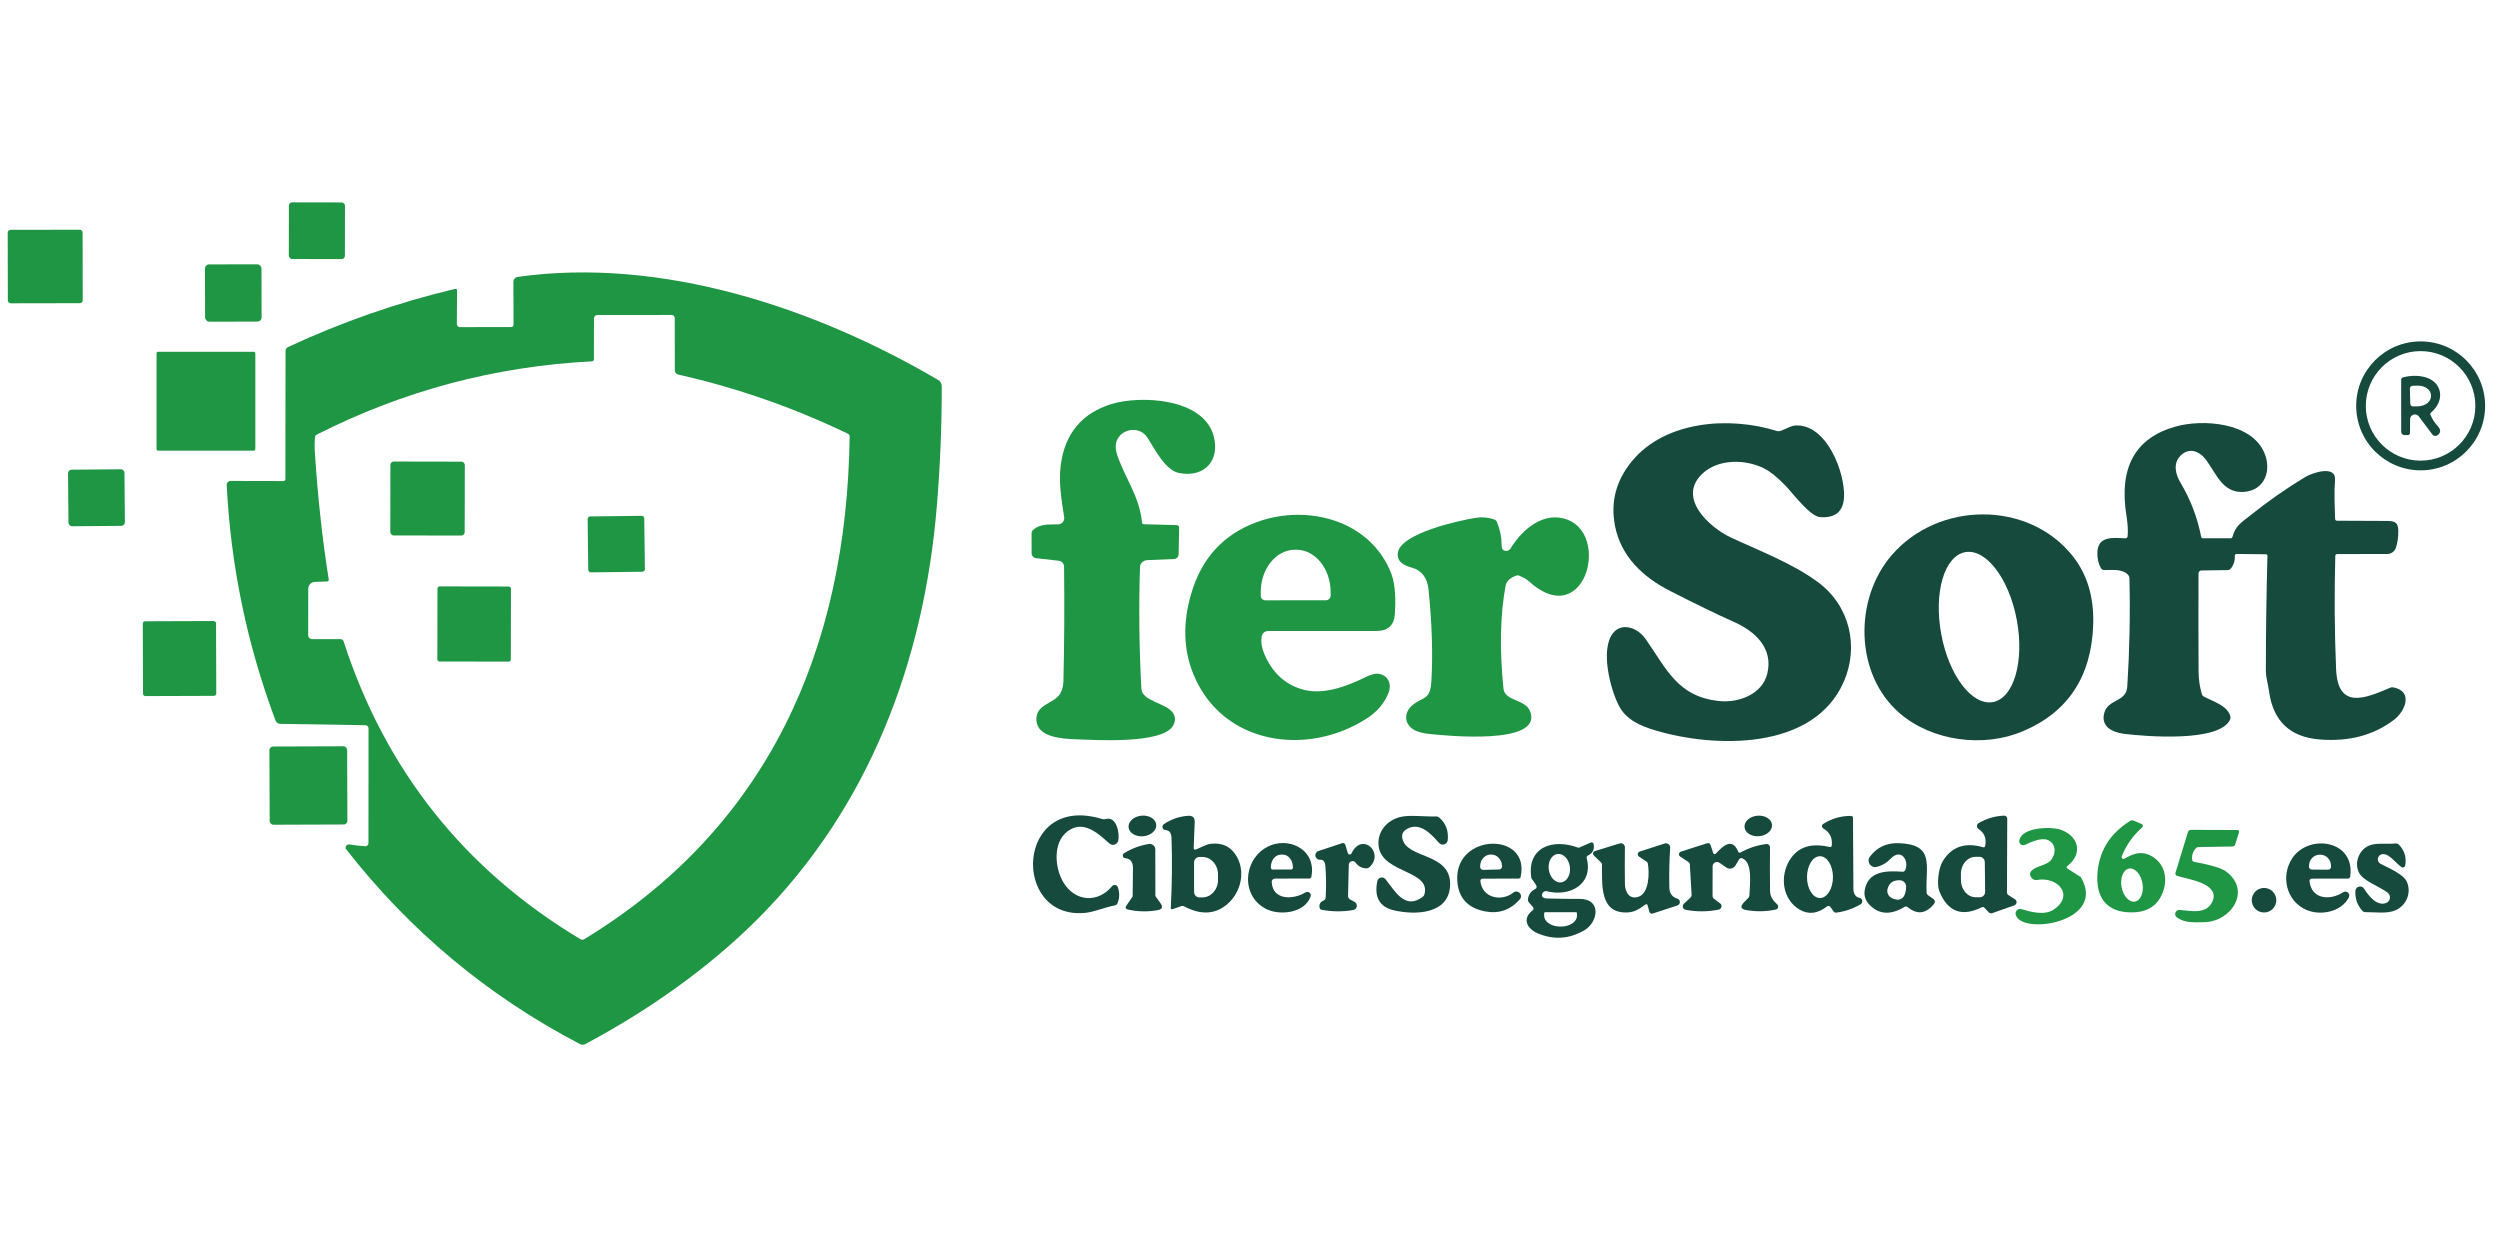<?xml version="1.0" encoding="UTF-8" standalone="no"?>
<!DOCTYPE svg PUBLIC "-//W3C//DTD SVG 1.1//EN" "http://www.w3.org/Graphics/SVG/1.1/DTD/svg11.dtd">
<svg xmlns="http://www.w3.org/2000/svg" version="1.1" viewBox="0.00 0.00 707.00 353.00">
<rect fill="#1f9644" x="-7.93" y="-8.01" transform="translate(89.62,65.25) rotate(0.1)" width="15.86" height="16.02" rx="0.92"/>
<rect fill="#1f9644" x="-10.59" y="-10.39" transform="translate(12.79,75.37) rotate(-0.1)" width="21.18" height="20.78" rx="0.79"/>
<rect fill="#1f9644" x="-7.99" y="-8.10" transform="translate(65.97,82.86) rotate(-0.1)" width="15.98" height="16.20" rx="1.18"/>
<path fill="#1f9644" d="
  M 80.71 135.41
  L 80.75 99.24
  C 80.75 98.78 81.02 98.35 81.45 98.15
  C 96.61 91.08 112.33 85.60 128.60 81.72
  C 129.05 81.61 129.27 81.79 129.27 82.24
  L 129.19 91.60
  C 129.19 92.11 129.60 92.52 130.10 92.51
  L 144.50 92.49
  C 144.99 92.49 145.23 92.24 145.23 91.75
  L 145.19 79.73
  C 145.18 79.01 145.72 78.40 146.43 78.30
  C 187.00 72.60 230.38 86.95 265.29 107.44
  C 265.98 107.85 266.32 108.45 266.33 109.25
  C 266.34 120.60 265.87 131.93 264.93 143.24
  C 261.28 187.12 245.75 228.33 214.40 259.76
  C 200.30 273.90 183.10 285.90 165.54 295.25
  C 165.06 295.51 164.48 295.51 164.00 295.26
  C 137.97 281.65 115.92 263.28 97.86 240.13
  C 97.70 239.92 97.67 239.70 97.77 239.46
  C 97.86 239.21 98.02 239.03 98.23 238.90
  C 98.38 238.81 98.58 238.78 98.82 238.82
  C 100.31 239.06 101.81 239.22 103.33 239.31
  C 103.80 239.33 104.20 238.95 104.20 238.48
  L 104.22 205.97
  C 104.22 205.49 103.83 205.10 103.35 205.09
  L 79.25 204.71
  C 78.66 204.70 78.13 204.33 77.92 203.77
  C 69.87 182.28 65.26 160.08 64.11 137.15
  C 64.08 136.53 64.58 136.01 65.20 136.01
  L 80.09 136.04
  C 80.50 136.04 80.71 135.83 80.71 135.41
  Z
  M 92.44 164.44
  L 89.01 164.57
  C 87.98 164.61 87.17 165.46 87.17 166.49
  L 87.16 179.70
  C 87.16 180.27 87.63 180.74 88.20 180.74
  L 96.30 180.75
  C 96.74 180.75 97.03 180.96 97.17 181.38
  C 109.01 217.87 131.34 245.95 164.16 265.61
  C 164.51 265.82 164.87 265.82 165.23 265.60
  C 217.32 233.89 239.46 183.51 240.28 123.44
  C 240.29 123.11 240.10 122.81 239.80 122.67
  C 224.43 115.26 208.43 109.68 191.80 105.93
  C 191.24 105.80 190.84 105.30 190.84 104.73
  L 190.81 89.94
  C 190.81 89.46 190.42 89.07 189.94 89.07
  L 168.93 89.09
  C 168.40 89.09 167.97 89.52 167.97 90.05
  L 167.96 101.55
  C 167.96 101.96 167.75 102.17 167.34 102.19
  C 139.93 103.61 114.01 110.52 89.57 122.91
  C 89.30 123.05 89.14 123.27 89.10 123.57
  C 88.95 124.80 88.94 126.28 89.05 128.01
  C 89.88 140.76 91.19 152.69 92.96 163.82
  C 93.02 164.22 92.85 164.43 92.44 164.44
  Z"
/>
<path fill="#154a3c" d="
  M 702.79 114.78
  C 702.79 124.85 694.63 133.01 684.56 133.01
  C 674.49 133.01 666.33 124.85 666.33 114.78
  C 666.33 104.71 674.49 96.55 684.56 96.55
  C 694.63 96.55 702.79 104.71 702.79 114.78
  Z
  M 700.03 114.78
  C 700.03 106.23 693.09 99.29 684.54 99.29
  C 675.99 99.29 669.05 106.23 669.05 114.78
  C 669.05 123.33 675.99 130.27 684.54 130.27
  C 693.09 130.27 700.03 123.33 700.03 114.78
  Z"
/>
<rect fill="#1f9644" x="44.27" y="99.49" width="27.94" height="27.96" rx="0.42"/>
<path fill="#154a3c" d="
  M 681.58 118.55
  L 681.55 122.37
  C 681.55 122.82 681.33 123.04 680.88 123.04
  L 679.99 123.04
  C 679.48 123.05 679.06 122.63 679.06 122.12
  L 679.05 107.46
  C 679.05 107.04 679.26 106.78 679.67 106.68
  C 681.68 106.19 683.62 106.15 685.48 106.58
  C 690.68 107.78 691.61 113.19 687.55 116.62
  C 687.29 116.84 687.23 117.11 687.37 117.42
  C 687.90 118.60 688.59 119.64 689.43 120.55
  C 690.32 121.52 690.29 122.36 689.34 123.08
  C 688.88 123.43 688.22 123.33 687.87 122.87
  L 684.02 117.74
  C 683.24 116.70 681.59 117.25 681.58 118.55
  Z
  M 681.51 109.90
  L 681.63 114.18
  C 681.64 114.61 682.00 114.95 682.43 114.94
  L 683.88 114.90
  C 685.91 114.84 687.53 113.54 687.49 111.99
  L 687.49 111.77
  C 687.45 110.22 685.76 109.01 683.72 109.06
  L 682.27 109.10
  C 681.84 109.11 681.50 109.47 681.51 109.90
  Z"
/>
<path fill="#1f9644" d="
  M 323.44 148.25
  L 332.75 148.50
  C 333.15 148.51 333.47 148.84 333.46 149.24
  L 333.32 156.75
  C 333.31 157.47 332.73 158.06 332.01 158.09
  L 324.38 158.41
  C 323.29 158.46 322.42 159.33 322.39 160.41
  C 322.03 171.70 322.16 183.15 322.78 194.75
  C 322.98 198.37 329.80 198.77 331.71 201.61
  C 332.47 202.74 332.48 203.95 331.73 205.24
  C 328.64 210.52 309.55 209.25 304.25 209.07
  C 300.31 208.94 293.43 208.50 293.10 203.78
  C 292.77 199.07 298.06 199.11 299.81 196.15
  C 300.39 195.16 300.70 194.03 300.73 192.75
  C 300.99 182.36 301.05 171.53 300.92 160.25
  C 300.91 159.39 300.26 158.68 299.41 158.58
  L 293.00 157.85
  C 292.28 157.76 291.74 157.16 291.74 156.44
  L 291.73 150.77
  C 291.73 150.44 291.85 150.16 292.10 149.93
  C 294.18 147.98 296.90 148.39 299.30 148.29
  C 300.34 148.24 301.12 147.29 300.95 146.26
  C 300.17 141.40 299.36 136.25 299.97 131.59
  C 301.13 122.64 305.92 116.86 314.34 114.26
  C 322.48 111.75 340.33 112.54 343.23 123.32
  C 345.03 130.04 340.85 135.14 333.49 133.78
  C 329.56 133.06 326.61 127.04 324.52 123.80
  C 322.38 120.48 317.74 121.15 316.11 124.03
  C 315.36 125.35 315.35 127.02 316.07 129.05
  C 318.38 135.58 322.18 140.27 322.98 147.82
  C 323.01 148.09 323.17 148.24 323.44 148.25
  Z"
/>
<path fill="#154a3c" d="
  M 465.32 180.63
  C 471.29 189.11 474.36 197.05 486.25 198.26
  C 491.72 198.82 498.35 196.34 499.78 190.53
  C 501.58 183.25 496.25 178.49 490.32 175.86
  C 485.79 173.85 479.79 170.94 472.32 167.13
  C 464.64 163.22 458.42 157.39 456.73 148.76
  C 455.40 141.99 457.01 135.85 461.58 130.34
  C 471.00 118.99 489.10 117.68 502.48 121.88
  C 502.80 121.98 503.14 121.98 503.46 121.88
  C 505.02 121.39 506.44 120.35 507.94 120.31
  C 516.81 120.10 521.77 133.86 521.50 140.48
  C 521.33 144.62 519.08 146.54 514.77 146.25
  C 511.87 146.05 507.16 139.66 504.89 137.30
  C 502.64 134.97 500.67 133.38 498.96 132.51
  C 493.69 129.82 486.03 129.71 481.51 133.88
  C 474.06 140.78 483.53 149.22 489.48 152.00
  C 497.70 155.85 506.78 159.23 514.10 164.62
  C 523.15 171.29 525.75 182.83 521.44 192.75
  C 512.87 212.46 484.56 211.52 468.00 206.51
  C 463.93 205.28 459.94 203.61 457.85 199.63
  C 455.40 194.94 452.52 183.78 456.11 179.11
  C 458.61 175.87 463.13 177.52 465.32 180.63
  Z"
/>
<path fill="#154a3c" d="
  M 640.75 156.75
  L 632.51 156.66
  C 632.22 156.65 631.98 156.90 632.00 157.20
  C 632.07 158.57 631.69 159.76 630.88 160.78
  C 630.66 161.05 630.34 161.21 630.00 161.22
  L 622.56 161.33
  C 622.11 161.34 621.75 161.70 621.74 162.15
  C 621.70 171.48 621.71 180.76 621.76 189.98
  C 621.77 192.12 622.08 194.21 622.67 196.25
  C 622.76 196.57 622.98 196.84 623.27 197.00
  C 625.49 198.23 630.02 199.52 630.76 202.62
  C 630.83 202.93 630.80 203.22 630.67 203.51
  C 627.61 210.00 606.80 208.27 600.80 207.54
  C 597.34 207.12 593.92 205.44 595.14 201.44
  C 596.28 197.68 601.32 198.51 601.59 194.24
  C 602.24 184.00 602.45 173.75 602.20 163.48
  C 602.19 163.15 602.08 162.86 601.86 162.61
  C 600.19 160.71 596.99 161.27 595.05 161.21
  C 594.68 161.20 594.35 161.01 594.16 160.69
  C 593.43 159.46 593.09 157.97 593.14 156.24
  C 593.27 151.43 597.77 152.10 601.02 152.24
  C 601.36 152.26 601.66 152.00 601.69 151.66
  C 601.84 150.08 601.73 148.14 601.36 145.83
  C 599.17 132.26 603.79 123.86 615.21 120.64
  C 622.86 118.47 636.54 119.41 640.29 127.91
  C 642.55 133.04 640.47 138.68 634.58 139.11
  C 628.64 139.55 626.82 134.07 623.93 130.13
  C 622.03 127.54 619.11 126.43 616.67 128.84
  C 614.45 131.03 615.24 134.15 616.66 136.54
  C 619.49 141.28 621.43 146.36 622.48 151.79
  C 622.54 152.08 622.72 152.23 623.02 152.23
  L 630.76 152.23
  C 631.08 152.23 631.28 152.08 631.36 151.77
  C 632.21 148.60 633.98 147.69 636.32 145.81
  C 641.31 141.80 646.54 138.14 652.03 134.84
  C 653.85 133.74 660.68 131.42 660.34 135.71
  C 660.07 139.25 660.25 143.14 660.37 146.70
  C 660.38 147.07 660.58 147.26 660.95 147.26
  C 665.69 147.27 670.37 147.29 674.98 147.32
  C 677.08 147.34 678.20 147.60 678.24 150.02
  C 678.27 151.88 678.04 153.52 677.55 154.93
  C 677.19 155.97 676.21 156.67 675.11 156.67
  L 661.00 156.69
  C 660.63 156.69 660.43 156.88 660.42 157.25
  C 660.13 167.95 660.20 178.62 660.65 189.27
  C 661.14 200.93 669.14 197.38 675.97 194.48
  C 676.25 194.36 676.54 194.33 676.83 194.39
  C 682.47 195.46 680.31 201.05 677.05 203.54
  C 671.30 207.93 664.29 209.79 656.00 209.12
  C 647.67 208.46 642.91 203.99 641.72 195.70
  C 641.57 194.68 641.38 193.66 641.15 192.64
  C 640.90 191.54 640.78 190.52 640.78 189.58
  C 640.79 178.80 640.94 168.02 641.23 157.25
  C 641.24 156.92 641.08 156.76 640.75 156.75
  Z"
/>
<rect fill="#1f9644" x="-10.52" y="-10.45" transform="translate(120.91,140.99) rotate(0.1)" width="21.04" height="20.90" rx="0.94"/>
<rect fill="#1f9644" x="-7.98" y="-8.00" transform="translate(27.28,140.77) rotate(-0.5)" width="15.96" height="16.00" rx="0.99"/>
<rect fill="#1f9644" x="-8.01" y="-7.91" transform="translate(174.28,153.87) rotate(-0.7)" width="16.02" height="15.82" rx="0.72"/>
<path fill="#1f9644" d="
  M 356.80 180.11
  C 356.51 181.76 356.91 183.69 357.98 185.91
  C 360.37 190.85 364.01 193.92 368.90 195.11
  C 374.58 196.49 380.92 194.06 386.18 191.49
  C 387.85 190.67 389.18 190.37 390.17 190.60
  C 392.60 191.16 393.60 193.44 392.73 195.78
  C 391.61 198.77 389.52 201.26 386.45 203.23
  C 369.64 214.03 345.73 210.67 337.53 190.75
  C 334.66 183.78 334.44 176.13 336.89 167.82
  C 339.84 157.81 346.03 151.08 355.48 147.63
  C 369.68 142.45 387.57 147.06 393.45 162.20
  C 394.76 165.58 394.69 170.59 394.46 173.76
  C 394.23 176.87 392.50 178.43 389.25 178.44
  C 379.28 178.45 369.12 178.46 358.77 178.45
  C 357.65 178.45 356.99 179.00 356.80 180.11
  Z
  M 357.85 169.77
  L 374.99 169.75
  C 375.72 169.74 376.30 169.16 376.30 168.43
  L 376.30 167.43
  C 376.29 160.81 371.93 155.45 366.57 155.46
  L 366.23 155.46
  C 360.86 155.47 356.53 160.85 356.54 167.47
  L 356.54 168.47
  C 356.54 169.19 357.13 169.78 357.85 169.77
  Z"
/>
<path fill="#154a3c" d="
  M 535.01 156.96
  C 548.20 141.72 573.64 141.46 586.18 157.28
  C 590.26 162.43 592.19 168.83 591.96 176.49
  C 591.52 191.28 584.87 201.39 572.02 206.82
  C 560.89 211.52 546.45 209.58 537.32 201.78
  C 524.48 190.82 524.20 169.44 535.01 156.96
  Z
  M 563.599 198.549
  C 569.50 197.45 572.53 187.08 570.358 175.369
  C 568.19 163.66 561.64 155.06 555.741 156.151
  C 549.84 157.25 546.81 167.62 548.982 179.331
  C 551.15 191.04 557.70 199.64 563.599 198.549
  Z"
/>
<path fill="#1f9644" d="
  M 425.04 155.50
  C 425.75 156.03 426.76 155.83 427.21 155.08
  C 430.00 150.45 435.11 145.74 440.76 146.37
  C 456.37 148.11 448.96 179.36 432.44 164.44
  C 431.53 163.63 430.67 163.26 429.61 162.79
  C 429.37 162.68 429.09 162.67 428.84 162.76
  C 427.04 163.40 426.02 164.35 425.79 165.61
  C 424.26 173.85 424.05 183.56 425.18 194.75
  C 425.55 198.37 431.52 197.65 432.79 201.32
  C 436.12 210.87 408.66 208.00 404.52 207.60
  C 402.27 207.39 400.62 206.92 399.56 206.20
  C 397.04 204.48 397.13 201.52 399.23 199.61
  C 402.17 196.94 404.45 198.30 404.78 192.80
  C 405.25 185.21 404.98 176.52 403.99 166.74
  C 403.65 163.41 402.11 161.35 399.37 160.57
  C 396.97 159.88 394.93 158.86 395.33 156.25
  C 396.16 150.79 412.94 147.10 417.50 146.42
  C 419.28 146.16 420.99 146.33 422.62 146.93
  C 422.93 147.05 423.18 147.28 423.31 147.58
  C 424.19 149.65 424.64 151.78 424.66 153.97
  C 424.67 154.80 424.79 155.31 425.04 155.50
  Z"
/>
<rect fill="#1f9644" x="-10.39" y="-10.62" transform="translate(134.09,176.47) rotate(0.1)" width="20.78" height="21.24" rx="0.59"/>
<rect fill="#1f9644" x="-10.36" y="-10.58" transform="translate(50.77,186.24) rotate(-0.2)" width="20.72" height="21.16" rx="0.65"/>
<rect fill="#1f9644" x="-10.99" y="-11.06" transform="translate(87.22,222.14) rotate(-0.2)" width="21.98" height="22.12" rx="1.04"/>
<path fill="#154a3c" d="
  M 301.90 235.10
  C 297.63 238.29 298.30 245.59 300.77 249.61
  C 304.06 254.98 310.40 255.52 314.50 250.61
  C 314.98 250.03 315.90 250.21 316.14 250.92
  C 316.66 252.49 316.62 254.00 316.02 255.45
  C 315.88 255.78 315.63 255.98 315.27 256.05
  C 312.35 256.59 309.55 257.89 306.96 258.15
  C 285.89 260.29 287.13 224.11 311.68 231.62
  C 311.99 231.72 312.33 231.72 312.64 231.63
  C 315.86 230.71 316.66 235.81 316.25 237.71
  C 316.00 238.86 314.61 239.32 313.74 238.54
  C 310.38 235.54 306.34 231.78 301.90 235.10
  Z"
/>
<ellipse fill="#154a3c" cx="0.00" cy="0.00" transform="translate(323.07,233.58) rotate(-5.6)" rx="3.93" ry="2.92"/>
<path fill="#154a3c" d="
  M 338.28 240.21
  C 339.69 239.65 341.09 238.76 342.53 238.61
  C 345.48 238.32 347.72 239.28 349.27 241.48
  C 352.49 246.02 351.07 252.41 346.90 255.85
  C 343.53 258.63 339.50 258.78 334.83 256.30
  C 334.61 256.18 334.34 256.16 334.10 256.24
  L 331.63 257.10
  C 331.26 257.23 331.08 257.10 331.10 256.70
  C 331.45 250.14 331.52 243.59 331.31 237.05
  C 331.28 235.90 330.88 234.78 329.62 234.74
  C 328.74 234.71 328.41 233.57 329.14 233.07
  C 331.21 231.66 333.49 230.88 336.00 230.71
  C 337.29 230.62 337.91 231.23 337.86 232.52
  L 337.58 239.72
  C 337.56 240.24 337.79 240.40 338.28 240.21
  Z
  M 337.69 243.86
  L 337.69 252.28
  C 337.69 253.11 338.37 253.79 339.20 253.79
  L 340.03 253.79
  C 342.47 253.79 344.45 251.58 344.45 248.85
  L 344.45 247.29
  C 344.45 244.56 342.47 242.35 340.03 242.35
  L 339.20 242.35
  C 338.37 242.35 337.69 243.03 337.69 243.86
  Z"
/>
<path fill="#154a3c" d="
  M 398.06 234.33
  C 396.82 234.96 396.33 235.88 396.58 237.09
  C 397.82 243.08 410.49 240.96 410.09 250.42
  C 409.73 258.68 400.04 258.79 394.23 257.45
  C 390.16 256.50 388.58 253.76 389.50 249.21
  C 389.72 248.11 391.12 247.77 391.82 248.64
  C 394.54 252.02 397.28 257.38 402.32 253.65
  C 402.58 253.46 402.75 253.21 402.84 252.90
  C 404.64 246.18 391.38 246.96 389.96 239.78
  C 389.15 235.66 391.95 232.09 395.88 231.07
  C 398.57 230.37 402.78 231.00 406.15 230.89
  C 406.47 230.88 406.75 230.98 407.00 231.19
  C 408.88 232.83 409.69 234.96 409.42 237.58
  C 409.30 238.81 407.77 239.30 406.95 238.37
  C 404.82 235.98 401.72 232.45 398.06 234.33
  Z"
/>
<ellipse fill="#154a3c" cx="0.00" cy="0.00" transform="translate(497.24,233.58) rotate(-5.0)" rx="3.90" ry="2.91"/>
<path fill="#154a3c" d="
  M 518.03 239.05
  C 518.24 236.91 517.44 235.33 515.64 234.30
  C 515.14 234.02 515.13 233.31 515.61 233.00
  C 517.98 231.49 520.58 230.73 523.39 230.74
  C 523.82 230.74 524.03 230.95 524.03 231.38
  C 524.06 238.06 524.10 244.68 524.14 251.24
  C 524.15 252.79 524.73 253.68 525.87 253.91
  C 526.76 254.09 526.96 255.28 526.17 255.74
  C 524.06 256.97 521.78 257.76 519.35 258.09
  C 519.01 258.14 518.74 258.03 518.54 257.75
  L 517.59 256.44
  C 517.38 256.16 516.98 256.10 516.70 256.32
  C 514.05 258.40 511.47 258.71 508.95 257.25
  C 504.06 254.41 503.28 247.86 506.09 243.28
  C 508.38 239.54 512.14 238.29 517.37 239.53
  C 517.77 239.62 517.99 239.46 518.03 239.05
  Z
  M 514.69 253.96
  C 516.72 253.96 518.36 251.31 518.36 248.05
  C 518.36 244.79 516.72 242.14 514.69 242.14
  C 512.66 242.14 511.02 244.79 511.02 248.05
  C 511.02 251.31 512.66 253.96 514.69 253.96
  Z"
/>
<path fill="#154a3c" d="
  M 561.41 239.21
  C 561.82 237.12 561.19 235.52 559.52 234.43
  C 558.91 234.03 558.93 233.13 559.56 232.77
  C 561.79 231.47 564.19 230.77 566.77 230.66
  C 567.25 230.64 567.65 231.03 567.65 231.51
  L 567.57 252.38
  C 567.57 252.68 567.72 252.96 567.97 253.12
  L 569.85 254.33
  C 570.51 254.75 570.40 255.76 569.66 256.02
  L 563.40 258.24
  C 563.06 258.36 562.68 258.27 562.43 258.01
  L 561.21 256.73
  C 560.98 256.48 560.72 256.44 560.42 256.59
  C 554.77 259.38 550.77 257.85 548.43 251.99
  C 547.69 250.16 548.16 245.59 549.40 243.56
  C 551.90 239.45 555.69 238.13 560.78 239.59
  C 561.13 239.69 561.34 239.56 561.41 239.21
  Z
  M 561.40 252.20
  L 561.30 243.80
  C 561.29 242.96 560.60 242.29 559.76 242.30
  L 558.65 242.31
  C 556.35 242.34 554.51 244.52 554.54 247.18
  L 554.56 248.98
  C 554.59 251.64 556.49 253.78 558.79 253.75
  L 559.90 253.74
  C 560.74 253.73 561.41 253.04 561.40 252.20
  Z"
/>
<path fill="#1f9644" d="
  M 600.77 242.84
  C 603.04 241.58 605.15 240.62 607.70 241.73
  C 612.17 243.67 613.30 248.49 611.48 252.75
  C 609.81 256.68 606.39 258.42 601.23 257.95
  C 595.41 257.41 592.91 253.42 593.12 247.78
  C 593.36 241.08 596.46 235.86 602.43 232.13
  C 602.73 231.94 603.04 231.92 603.36 232.06
  L 605.64 233.03
  C 606.04 233.20 606.12 233.73 605.79 234.02
  C 603.21 236.27 601.29 239.00 600.03 242.19
  C 599.85 242.65 600.34 243.07 600.77 242.84
  Z
  M 603.769 254.965
  C 605.40 254.67 606.35 252.35 605.883 249.769
  C 605.42 247.19 603.72 245.34 602.091 245.635
  C 600.46 245.93 599.51 248.25 599.977 250.831
  C 600.44 253.41 602.14 255.26 603.769 254.965
  Z"
/>
<path fill="#1f9644" d="
  M 584.73 245.67
  L 588.41 248.01
  C 588.43 248.02 588.45 248.04 588.46 248.06
  C 596.03 260.84 571.44 264.62 570.04 258.62
  C 569.82 257.67 570.70 256.83 571.64 257.10
  C 574.21 257.86 578.16 258.99 580.76 257.24
  C 586.78 253.20 581.91 247.79 576.07 248.86
  C 575.48 248.97 574.87 248.73 574.52 248.25
  C 573.99 247.54 573.96 246.90 574.45 246.33
  C 575.69 244.89 578.75 244.78 580.00 243.26
  C 581.54 241.39 581.48 238.59 579.13 237.56
  C 577.33 236.77 574.30 238.13 572.70 238.92
  C 571.85 239.33 570.89 238.61 571.06 237.68
  C 571.73 233.91 579.87 233.75 582.47 234.55
  C 587.61 236.14 589.35 241.19 584.69 244.89
  C 584.34 245.17 584.35 245.43 584.73 245.67
  Z"
/>
<path fill="#1f9644" d="
  M 620.54 243.73
  C 625.29 244.62 628.29 245.53 629.54 246.46
  C 636.84 251.93 630.91 260.59 623.50 260.79
  C 620.47 260.87 617.80 261.03 615.62 259.45
  C 614.66 258.75 615.23 257.23 616.41 257.33
  C 619.61 257.59 624.07 258.68 625.69 254.90
  C 627.91 249.72 618.57 248.66 615.67 247.69
  C 615.31 247.57 615.11 247.19 615.22 246.83
  L 618.76 235.29
  C 618.87 234.93 619.20 234.68 619.59 234.68
  L 632.65 234.73
  C 633.14 234.73 633.32 234.97 633.17 235.45
  L 632.15 238.72
  C 632.01 239.16 631.71 239.38 631.25 239.39
  L 621.69 239.55
  C 621.44 239.55 621.22 239.64 621.05 239.83
  C 620.20 240.69 619.83 241.76 619.92 243.05
  C 619.95 243.44 620.15 243.66 620.54 243.73
  Z"
/>
<path fill="#154a3c" d="
  M 436.10 252.95
  C 435.98 253.68 436.45 254.06 437.51 254.09
  C 440.60 254.18 443.69 254.22 446.78 254.21
  C 452.95 254.21 452.02 260.76 448.05 263.08
  C 443.79 265.57 439.39 265.86 434.86 263.94
  C 431.88 262.68 430.32 259.84 433.44 257.44
  C 433.73 257.22 433.77 256.80 433.53 256.52
  L 432.43 255.28
  C 432.18 254.99 432.07 254.66 432.11 254.28
  C 432.26 252.97 432.95 252.01 434.19 251.40
  C 434.53 251.23 434.66 250.81 434.48 250.47
  C 434.14 249.82 433.73 249.21 433.25 248.64
  C 433.15 248.52 433.08 248.36 433.05 248.20
  C 431.76 239.49 439.24 237.08 446.23 239.70
  C 446.36 239.75 446.50 239.75 446.63 239.69
  L 449.90 238.26
  C 450.22 238.13 450.58 238.31 450.65 238.64
  C 451.00 240.17 450.45 241.29 449.01 241.98
  C 448.77 242.10 448.64 242.38 448.71 242.65
  C 450.70 250.12 443.85 253.70 437.48 252.05
  C 436.85 251.88 436.21 252.30 436.10 252.95
  Z
  M 441.523 249.534
  C 443.17 249.31 444.26 247.33 443.963 245.117
  C 443.66 242.90 442.08 241.28 440.437 241.506
  C 438.79 241.73 437.70 243.71 437.997 245.923
  C 438.30 248.14 439.88 249.76 441.523 249.534
  Z
  M 445.72 257.97
  L 436.94 257.97
  C 436.80 257.97 436.69 258.08 436.69 258.22
  L 436.69 258.96
  C 436.69 260.66 438.70 262.03 441.18 262.03
  L 441.48 262.03
  C 443.96 262.03 445.97 260.66 445.97 258.96
  L 445.97 258.22
  C 445.97 258.08 445.86 257.97 445.72 257.97
  Z"
/>
<path fill="#154a3c" d="
  M 326.86 253.57
  L 328.20 255.46
  C 328.94 256.51 328.68 257.15 327.42 257.38
  C 324.53 257.91 321.65 257.84 318.80 257.17
  C 318.39 257.07 318.21 256.60 318.45 256.25
  L 320.22 253.67
  C 320.28 253.59 320.31 253.48 320.31 253.38
  C 320.32 250.77 320.35 248.19 320.40 245.64
  C 320.43 244.06 319.89 242.84 318.24 242.70
  C 317.50 242.64 317.27 241.67 317.90 241.28
  C 320.03 239.97 322.34 239.11 324.85 238.68
  C 325.83 238.51 326.72 239.26 326.72 240.25
  L 326.74 253.18
  C 326.74 253.32 326.78 253.45 326.86 253.57
  Z"
/>
<path fill="#154a3c" d="
  M 359.64 249.41
  C 359.90 254.72 365.83 254.44 369.17 252.38
  C 369.98 251.88 370.96 252.68 370.63 253.57
  C 368.90 258.27 362.00 258.91 358.31 257.17
  C 350.85 253.65 351.47 243.28 358.28 239.56
  C 364.16 236.35 372.37 240.09 370.86 247.92
  C 370.79 248.26 370.59 248.43 370.24 248.44
  L 360.52 248.47
  C 360.01 248.48 359.61 248.90 359.64 249.41
  Z
  M 359.93 245.91
  L 365.09 245.91
  C 365.39 245.90 365.63 245.66 365.63 245.36
  L 365.63 245.26
  C 365.63 243.29 364.36 241.69 362.80 241.69
  L 362.22 241.69
  C 360.65 241.69 359.39 243.30 359.39 245.28
  L 359.39 245.38
  C 359.39 245.67 359.64 245.92 359.93 245.91
  Z"
/>
<path fill="#154a3c" d="
  M 381.17 241.26
  C 381.32 241.74 381.98 241.79 382.20 241.34
  C 385.19 235.12 391.62 241.20 387.31 245.21
  C 387.03 245.46 386.70 245.58 386.33 245.57
  C 385.10 245.52 384.11 244.98 383.37 243.96
  C 382.77 243.13 381.47 243.54 381.44 244.56
  L 381.23 253.34
  C 381.22 253.82 381.43 254.17 381.85 254.40
  L 383.06 255.05
  C 384.10 255.61 383.84 257.16 382.68 257.36
  C 379.67 257.87 376.70 257.85 373.75 257.28
  C 373.47 257.23 373.25 257.01 373.19 256.74
  C 372.97 255.75 373.36 255.05 374.36 254.64
  C 374.67 254.52 374.87 254.23 374.89 253.91
  C 375.07 250.89 375.05 247.91 374.82 244.98
  C 374.71 243.67 374.23 243.06 373.38 243.14
  C 372.74 243.20 372.14 242.77 372.01 242.14
  C 371.87 241.51 372.24 240.87 372.85 240.67
  L 379.59 238.44
  C 379.95 238.32 380.33 238.52 380.44 238.88
  L 381.17 241.26
  Z"
/>
<path fill="#154a3c" d="
  M 418.65 249.16
  C 419.14 253.98 424.67 255.08 427.97 252.42
  C 428.51 251.99 429.29 252.04 429.77 252.54
  C 430.24 253.04 430.26 253.82 429.80 254.34
  C 427.14 257.34 423.89 258.48 420.04 257.75
  C 415.03 256.80 412.39 253.88 412.12 248.98
  C 411.35 235.54 432.91 235.10 430.03 247.98
  C 429.96 248.29 429.77 248.45 429.44 248.46
  L 419.24 248.49
  C 418.89 248.50 418.61 248.81 418.65 249.16
  Z
  M 419.45 246.00
  L 423.95 245.89
  C 424.42 245.88 424.78 245.50 424.77 245.03
  L 424.77 244.90
  C 424.72 243.08 423.35 241.63 421.71 241.67
  L 421.49 241.67
  C 419.84 241.71 418.54 243.23 418.59 245.06
  L 418.59 245.19
  C 418.60 245.65 418.99 246.02 419.45 246.00
  Z"
/>
<path fill="#154a3c" d="
  M 492.29 241.05
  C 494.55 239.80 496.96 239.02 499.52 238.69
  C 500.07 238.62 500.57 239.05 500.56 239.61
  C 500.51 243.62 500.51 247.71 500.57 251.89
  C 500.59 253.65 501.41 254.66 502.61 255.78
  C 503.10 256.25 502.87 257.08 502.21 257.22
  C 499.44 257.81 496.66 257.86 493.88 257.37
  C 492.27 257.09 492.04 256.37 493.18 255.20
  L 494.36 253.99
  C 494.61 253.74 494.73 253.43 494.74 253.08
  C 494.81 250.34 495.80 243.93 492.70 242.72
  C 492.38 242.59 492.00 242.72 491.82 243.02
  L 490.78 244.77
  C 490.24 245.67 489.05 245.93 488.19 245.33
  L 486.26 243.99
  C 485.44 243.42 484.33 244.01 484.33 245.00
  L 484.31 253.31
  C 484.31 253.69 484.46 253.99 484.77 254.22
  L 486.44 255.46
  C 487.14 255.97 486.89 257.07 486.04 257.24
  C 482.92 257.87 479.81 257.88 476.71 257.29
  C 475.90 257.14 475.61 256.13 476.21 255.57
  L 477.99 253.91
  C 478.27 253.66 478.40 253.34 478.38 252.97
  L 477.88 244.38
  C 477.87 244.17 477.76 243.98 477.59 243.86
  L 475.15 242.22
  C 474.62 241.86 474.73 241.05 475.34 240.85
  L 482.72 238.49
  C 483.24 238.32 483.59 238.49 483.76 239.02
  L 484.51 241.27
  C 484.61 241.57 484.99 241.66 485.21 241.43
  C 486.98 239.56 489.75 236.55 491.54 240.79
  C 491.69 241.15 491.94 241.24 492.29 241.05
  Z"
/>
<path fill="#154a3c" d="
  M 538.57 256.48
  C 534.70 258.83 531.42 258.64 528.75 255.93
  C 527.54 254.70 527.07 253.29 527.35 251.69
  C 528.27 246.45 533.17 246.15 538.04 246.53
  C 538.37 246.55 538.67 246.36 538.80 246.06
  C 539.98 243.30 537.58 239.82 534.73 242.79
  C 533.56 244.02 532.21 244.81 530.69 245.16
  C 529.02 245.55 527.78 243.65 528.80 242.28
  C 530.79 239.60 533.54 238.32 537.03 238.45
  C 547.30 238.81 544.49 244.88 544.84 252.36
  C 544.86 252.73 545.02 253.02 545.33 253.23
  L 546.61 254.12
  C 547.29 254.59 547.36 255.15 546.82 255.78
  C 544.56 258.45 542.12 258.70 539.50 256.54
  C 539.21 256.30 538.90 256.28 538.57 256.48
  Z
  M 537.32 248.94
  C 535.39 248.86 534.22 249.69 533.79 251.44
  C 533.55 252.43 534.02 253.46 534.93 253.93
  C 537.86 255.44 539.04 253.31 539.05 250.75
  C 539.06 249.78 538.29 248.98 537.32 248.94
  Z"
/>
<path fill="#154a3c" d="
  M 653.13 249.16
  C 653.66 254.44 659.04 254.69 662.65 252.33
  C 663.61 251.70 664.78 252.75 664.26 253.77
  C 662.08 258.06 655.99 259.01 652.15 257.28
  C 646.52 254.75 644.88 247.67 648.33 242.60
  C 653.02 235.72 666.09 237.59 664.64 247.86
  C 664.58 248.26 664.35 248.46 663.95 248.46
  L 653.74 248.48
  C 653.38 248.48 653.09 248.80 653.13 249.16
  Z
  M 653.81 245.91
  L 658.39 245.95
  C 658.84 245.95 659.22 245.58 659.22 245.12
  L 659.22 244.93
  C 659.23 243.16 657.90 241.72 656.23 241.71
  L 656.01 241.71
  C 654.35 241.70 652.99 243.12 652.98 244.89
  L 652.98 245.08
  C 652.98 245.54 653.35 245.91 653.81 245.91
  Z"
/>
<path fill="#154a3c" d="
  M 673.46 241.62
  C 672.23 242.01 672.08 243.69 673.22 244.29
  C 675.40 245.45 679.71 247.16 680.67 249.40
  C 682.04 252.60 680.45 256.07 677.51 257.40
  C 675.12 258.48 671.76 257.94 668.93 257.95
  C 668.59 257.95 668.31 257.83 668.08 257.58
  C 666.64 255.98 665.98 254.10 666.11 251.94
  C 666.19 250.67 667.85 250.23 668.54 251.30
  C 669.75 253.16 672.01 256.29 674.70 255.41
  C 676.02 254.98 676.30 253.24 675.19 252.41
  C 672.93 250.72 668.37 249.14 667.16 246.85
  C 665.68 244.08 667.09 240.31 670.02 239.11
  C 672.09 238.27 674.94 238.79 677.48 238.53
  C 677.82 238.50 678.15 238.62 678.39 238.86
  C 679.98 240.47 680.59 242.44 680.20 244.76
  C 680.12 245.25 679.56 245.50 679.14 245.22
  C 677.59 244.19 675.44 240.99 673.46 241.62
  Z"
/>
<path fill="#154a3c" d="
  M 465.37 255.77
  C 463.77 256.92 462.39 257.92 460.39 258.03
  C 452.19 258.51 453.14 249.93 453.03 244.43
  C 453.03 244.26 452.96 244.09 452.84 243.97
  L 450.71 241.90
  C 450.32 241.52 450.48 240.85 451.01 240.69
  L 458.04 238.52
  C 458.78 238.29 459.53 238.86 459.52 239.64
  C 459.47 243.04 459.47 246.51 459.53 250.05
  C 459.57 252.45 460.96 254.56 463.53 253.54
  C 466.44 252.38 466.47 246.67 466.00 244.18
  C 465.96 243.96 465.83 243.77 465.64 243.65
  L 463.52 242.25
  C 462.96 241.88 463.08 241.02 463.72 240.81
  L 470.78 238.54
  C 471.58 238.28 472.39 238.91 472.33 239.75
  C 472.08 243.38 472.00 247.13 472.09 251.01
  C 472.13 252.64 472.89 253.68 474.36 254.15
  C 475.30 254.44 475.30 255.77 474.37 256.07
  L 467.40 258.34
  C 467.00 258.48 466.56 258.25 466.44 257.84
  L 465.92 255.96
  C 465.85 255.72 465.57 255.63 465.37 255.77
  Z"
/>
<circle fill="#154a3c" cx="640.27" cy="254.58" r="3.47"/>
</svg>
